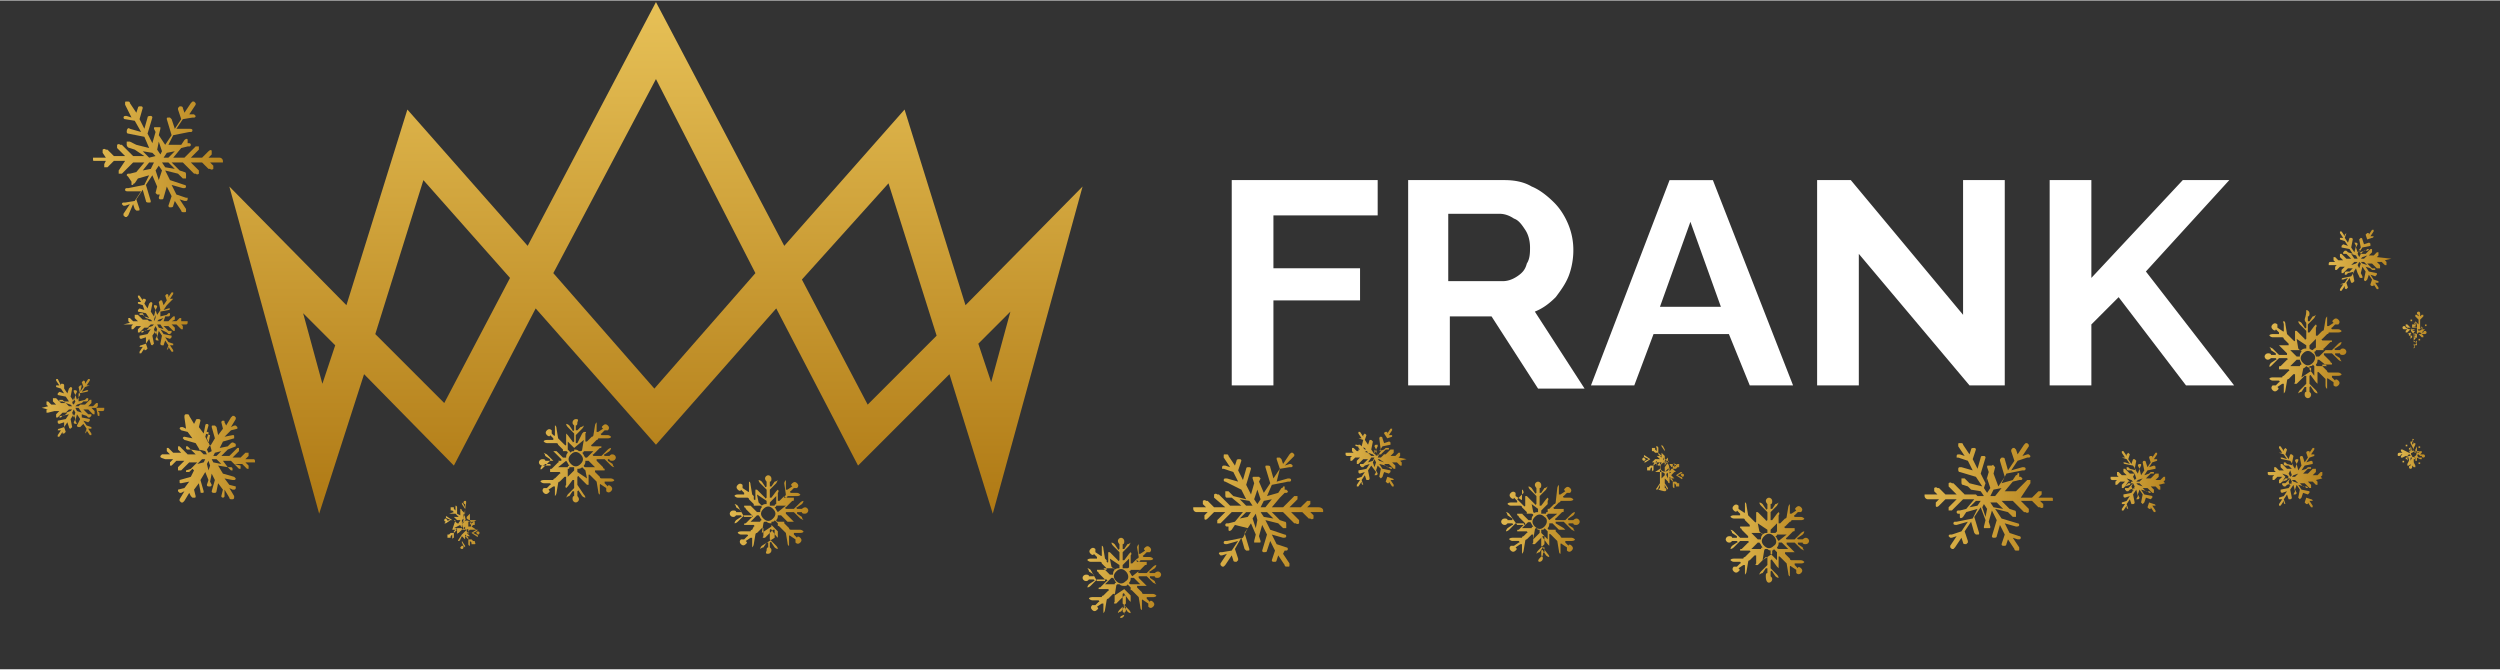 <svg:svg xmlns:svg="http://www.w3.org/2000/svg" fill="none" height="217" viewBox="0 0 157 42" width="810"><svg:rect x="0" y="0" width="157" height="42" fill="#333333" stroke="none"/><desc>schwesterseiten.com - Deutschlands f&#252;hrender Index f&#252;r Casino-Schwesterseite</desc><title>Frank Club Casino auf https://schwesterseiten.com/frankcasino-com/</title><svg:path d="M83.093 32.029v.1h-.805l.201.202v.201s-.1.101-.201 0h-.101l-.403-.402h-.705l.504.503v.202s-.101.1-.202 0h-.1l-.706-.705h-.705l.504.503.302.1c.1 0 .1.102.1.202v.201h-.2l-.303-.301-.806-.202.303.604.906.303c.1 0 .1.1.1.1 0 .101-.1.101-.2.101l-.706-.201.302.604.605.201c.1 0 .1.101.1.101s0 .1-.1.1h-.1l-.102.202.403.605v.1c0 .101 0 .101-.1.101h-.101s-.1 0-.1-.1l-.404-.605-.1.302s0 .1-.101.1h-.101c-.1 0-.1-.1-.1-.1l.2-.604-.301-.604-.202.604c0 .1-.1.1-.201.1s-.101-.1-.101-.1l.302-1.007-.302-.605-.201.705.1.303c0 .1 0 .1-.1.1h-.303v-.1l.101-.403-.302-.705-.403.604.302 1.007c0 .1 0 .1-.1.1h-.101l-.1-.1-.202-.705-.403.705.201.604v.101l-.1.1c-.101 0-.202 0-.202-.1l-.1-.302-.404.604-.1.101h-.101l-.1-.1v-.101l.402-.605-.302.101h-.1l-.101-.1s0-.101.1-.101h.101l.604-.101.403-.604-.705.201c-.1 0-.201 0-.201-.1 0 0 0-.101.1-.101h.101l1.007-.202.302-.604-.805-.202-.202.302c-.1.101-.201.101-.201 0v-.201h-.1c-.102 0-.102-.1-.102-.1s0-.101.101-.101h.1l.404-.101.503-.604h-.705l-.705.705h-.201v-.201l.503-.504h-.705l-.403.402c-.1.101-.2.101-.2 0v-.201l.2-.201h-.704a.217.217 0 0 1-.202-.202v-.1h.806l-.202-.202v-.202s.101-.1.202 0h.1l.403.403h.705l-.705-.604v-.201s.101-.101.202 0h.1l.706.705h.705l-.605-.504h-.302c-.1 0-.1-.1-.1-.201v-.201h.2l.303.301.806.202-.302-.605-1.008-.503c-.1 0-.1-.1-.1-.1s0-.101.1-.101h.101l.705.2-.302-.603-.604-.202h-.101v-.1s0-.101.1-.101h.101l.303.1-.403-.604v-.1c0-.101 0-.101.1-.101h.101s.1 0 .1.1l.404.605.1-.302c0-.101.101-.101.202-.101.1 0 .1.1.1.1l-.2.605.301.604.202-.705s0-.1.1-.1h.101c.101 0 .101.1.101.1l-.302 1.007.302.605.201-.705-.1-.302c0-.101 0-.101.1-.101h.303l.1.1-.1.202.302.705.403-.604-.303-1.008c0-.1 0-.1.101-.1.1 0 .202 0 .202.1l.201.706.403-.605-.201-.604c0-.1 0-.1.1-.1h.1l.102.1.1.302.403-.604.1-.101h.102l.1.1v.101l-.604.605.302-.101h.1l.102.1s0 .101-.101.101h-.1l-.605.101-.201.806.704-.201c.101 0 .202 0 .202.1 0 0 0 .1-.1.1h-.102l-1.007.202-.302.705.705-.201.202-.302s.1 0 .1-.1h.101v.2h.1l.102.101s0 .1-.101.1h-.1l-.303.303-.504.604h.705l.705-.705h.201v.201l-.503.504h.705l.403-.403h.202v.202l-.202.201h.705c.202 0 .302.101.302.202zm-3.928-.202h.302l.403-.503-.503.1-.202.403zm0 .303.202.302.604.1-.403-.402h-.403zm-.403-.806.202.302.201-.302-.201-.605-.202.605zm-.1 1.208.201.605.1-.504-.1-.403-.201.302zm-.806-1.208.403.403h.403l-.202-.303-.604-.1zm0 1.208.504-.1.201-.302h-.302l-.403.402z" fill="url(#a)"/><svg:path d="m88.33 28.806-.402.1.1.101v.202h-.1l-.202-.202h-.302l.202.202v.201h-.101l-.302-.302h-.302l.201.201h.202s.1 0 .1.101h-.1l-.303-.201-.403-.101.202.302.504.1v.101l-.101.101-.302-.1.201.302.302.1s.101 0 .101.101h-.201l.201.302v.101h-.1l-.202-.302v.1h-.1l-.102-.1.101-.302-.201-.303-.101.303-.1.1-.102-.1.101-.504-.201-.201-.1.302.1.201s0 .101-.1.101h-.102l.101-.201-.302-.403-.201.302.1.503s0 .101-.1.101h-.101l-.101-.302-.201.302.1.302s-.1 0-.1-.1v-.101l-.202.302h-.1v-.1l.2-.303h-.2v-.1l.302-.101.201-.303-.302.101s-.1 0-.1-.1v-.101l.503-.1.201-.303-.302.1-.1.101h-.101l-.101-.1v-.101h.201l.302-.302h-.302l-.302.302h-.1v-.201l.2-.202h-.301l-.202.202h-.1v-.202l.1-.1h-.302s-.1 0-.1-.101v-.101h.503l-.1-.1V28.1h.1l.201.201h.303l-.202-.201v-.2h.1l.303.301h.302l-.403.202h-.201s-.1 0-.1-.1V28.2h.1l.1.101.403.1-.201-.301-.504-.101s-.1 0-.1-.1h.1l.303.1.1-.403-.302-.1h.202l-.202-.303v-.1h.1l.202.302v-.101l.101-.1.1.1-.1.302.201.302.101-.302h.1l.102.1-.101.504.201.303.101-.303-.1-.201s0-.1.1-.1h.1v.1l-.1.201.1.403.202-.302-.1-.806s0-.1.1-.1c0 0 .101 0 .101.1l.1.303.202-.303-.201-.302s0-.1.1-.1h.101v.1l.202-.302h.1v.1l-.201.303h.201v.1l-.302.101-.201.303.302-.101s.1 0 .1.1v.101L86.82 28l-.201.302.302-.1.1-.101h.201v.1h-.2l-.303.303h.302l.303-.303h.201v.201l-.201.202h.302l.201-.201h.1v.201l-.1.101.504.1c0-.1 0-.1 0 0zm-1.812-.101h.201l.202-.201h-.303l-.1.201zm0 .1.1.102.303.1-.303-.201h-.1zm-.202-.402.101.201.1-.1-.2-.303v.202zm-.1.604.1.302.101-.302-.1-.201-.101.201zm-.302-.604.2.201h.202l-.1-.1-.302-.101zm0 .604.302-.1.1-.202h-.201l-.201.302z" fill="url(#b)"/><svg:path d="M70.403 38.777c.1 0 .201-.1.201-.202 0-.1 0-.1-.1-.2v-.303s.1-.1.1 0l.201.302s.101.1.202.1c0 0 0-.1-.1-.2l-.404-.404v-.604s.101-.1.101 0l.302.403.1.1v-.704s0-.101.102 0l.302.302.1.1.101.605s0 .201.101.201v-.603s0-.1.1 0l.303.202v.2c.1.102.201.102.302 0 .1-.1.1-.2 0-.301-.1-.101-.201-.101-.201 0l-.202-.202v-.1h.403s.201 0 .201-.101c0 0-.1-.1-.201-.1h-.604s-.101 0-.101-.102l-.302-.302v-.1h.604l-.1-.101-.404-.403v-.1h.504l.403.402.201.1s-.1-.1-.1-.2l-.302-.202v-.1h.302c0 .1.1.1.201.1.1 0 .202-.1.202-.202 0-.1-.101-.2-.202-.2-.1 0-.201.1-.201.1h-.302s-.101-.1 0-.1l.302-.202s.1-.101.1-.202c0 0-.1 0-.201.1l-.403.404h-.504s-.1-.1 0-.1l.403-.404c.101 0 .101 0 .101-.1v-.101h-.604s-.1-.101 0-.101l.1.1s.101 0 .101-.1h.605s.201 0 .201-.1c0 0-.1-.101-.201-.101h-.403s-.101-.101 0-.101l.201-.202h.202c.1-.1.1-.201 0-.302-.101-.1-.202-.1-.303 0-.1.101-.1.101 0 .202l-.302.201h-.1v-.605s-.101.1-.101.201l.1.605s0 .1-.1.1l-.302.303h-.101v-.504s.1-.1 0-.202l-.1.101-.303.403h-.1v-.503l.402-.403.1-.202s-.1.1-.2.1l-.202.303h-.1v-.302c.1 0 .1-.1.1-.202 0-.1-.1-.201-.201-.201s-.202.1-.202.201.1.202.1.202v.302s-.1.1-.1 0L70 34.144s-.101-.1-.202-.1c0 0 0 .1.101.2l.403.403v.504s-.1.1-.1 0l-.404-.403-.1-.1h-.101v.604s0 .1-.1 0v-.101l-.102-.1-.1-.605s0-.201-.101-.201v.604s0 .1-.1 0l-.303-.202v-.201c-.1-.1-.201-.1-.302 0-.1.1-.1.201 0 .302.1.1.201.1.201 0l.202.202v.1h-.403s-.202 0-.202.101c0 0 .101.1.202.1h.604s.101 0 .101.102l.302.302v.1h-.604v.101s.1 0 .1.1l.403.404v.1h-.503l-.403-.705s-.1-.1-.202-.1c0 0 .101.1.101.201l.302.201v.101h-.302c0-.1-.1-.1-.201-.1-.1 0-.202.1-.202.201 0 .1.101.201.202.201.1 0 .1 0 .201-.1h.302s.101.1 0 .1l-.302.202s-.1.1-.1.201c0 0 .1 0 .2-.1l.404-.403h.604s.1.1 0 .1l-.403.403c-.1 0-.1 0-.1.101h.604s.1.1 0 .1l-.302.303s-.101 0-.101.1h-.604s-.202 0-.202.101c0 0 .1.101.202.101h.403s.1.1 0 .1l-.202.202h-.201c-.101.1-.101.202 0 .302.1.101.201.101.302 0 .1-.1.1-.1 0-.201l.302-.202h.1v.605s.101-.1.101-.202l.101-.604s0-.1.1-.1l.303-.303h.1v.504s-.1.1 0 .1h.102l.1-.1.403-.403h.1v.503l-.402.403s-.1.101-.1.202c0 0 .1-.1.2-.1l.202-.303h.1v.302c-.1 0-.1.1-.1.201-.302.101-.302.202-.201.202zm-.504-2.518c.1.1.1.201.201.302 0 0-.1 0-.1.1h-.605l.403-.402h.101zm.806.201c-.202.202-.403.202-.605 0-.201-.201-.201-.403 0-.604.202-.201.403-.201.605 0 .201.201.201.504 0 .604zm-1.41-.805h.604s.1 0 .1.1c-.1.101-.1.202-.1.302h-.201l-.403-.402zm1.007-.202v.202c-.1 0-.202 0-.302.1l-.101-.1-.1-.101-.101-.504.604.403zm.503.202h-.302v-.201l.403-.404v.504c0 .1-.1.1-.1.1zm.303.503c-.101-.1-.101-.201-.202-.302 0 0 .1 0 .1-.1h.605l-.503.402zm.503.504h-.604s-.1 0-.1-.1c.1-.102.1-.202.1-.303h.201l.403.403zm-1.007.302v-.201c.1 0 .201 0 .201-.101l.101.1.1.101v.504l-.402-.403zm-.604.403.1-.604s0-.101.101-.101h.1c.102.1.202.1.303.1v.202l-.604.403z" fill="url(#c)"/><svg:path d="M104.547 30.82c.101 0 .101-.1.101-.1s0-.101-.101-.101v-.202l.101.202.1.1v-.1l-.201-.302v-.303l.201.202s0 .1.101.1v-.402l.201.201v.403s0 .1.101.1v-.3l.101.1v.101h.201v-.201h-.1l-.101-.101h.201-.403l-.201-.202h.403-.101l-.201-.201h.302l.302.201s.101.101.101 0c0 0 0-.1-.101-.1l-.201-.101h.201l.101.1c.1 0 .1-.1.1-.1 0-.1-.1-.1-.1-.1-.101 0-.101 0-.101.1h-.201l.201-.1.101-.102h-.101l-.302.202h-.302l.201-.201h.101-.403l.201-.202h.403-.201l.101-.1h.1v-.202h-.201v.1l-.101.101v-.302s0 .1-.101.1v.402l-.201.202v-.402s0 .1-.101.1l-.201.201v-.302l.201-.302s.101-.1 0-.1c-.1 0-.1 0-.1.1l-.101.202v-.202l.101-.1c0-.101-.101-.101-.101-.101-.101 0-.101.1-.101.1 0 .101 0 .101.101.101v-.806l-.101-.201-.101-.1v.1l.202.302v.302l-.202-.201v.302l-.201-.201V28.1s0-.101-.101-.101 0 .1 0 .1v.202l-.101-.1V28.1h-.201v.201h.101l.1.1h-.201.403l.201.202h-.403.101l.202.202h-.605l-.302-.202s-.101-.1-.101 0c0 0 0 .101.101.101l.202.1h-.202l-.101-.1c-.1 0-.1.1-.1.1 0 .102.1.102.1.102s.101 0 .101-.101h.202l-.202.1-.101.101h.101l.302-.201h.302l-.201.201h.302l-.201.202h-.403.201l-.1.1h-.101v.202h.201v-.1l.101-.102v.303s0-.1.101-.1v-.403l.201-.201v.402-.1l.202-.202v1.309l-.202.303s-.101.1 0 .1c0 0 .101 0 .101-.1l.101-.202v.202l-.101.1c.302.101.403.101.403.101zm-.302-1.41c0 .1.1.1.1.201h-.403l.303-.2c-.101 0-.101 0 0 0zm.503.1c-.1.101-.302.101-.403 0-.1-.1-.1-.301 0-.402.101-.1.303-.1.403 0 .101.1.101.302 0 .403zm-.906-.503h.503c0 .1-.1.1-.1.202h-.101l-.302-.202zm.705-.1v.1c-.101 0-.101 0-.101.1v-.402l.101.202zm.201.1h-.201v-.1l.201-.202v.302c.101 0 .101 0 0 0zm.202.302c0-.1-.101-.1-.101-.201h.504l-.403.201zm.302.302h-.403c0-.1.101-.1.101-.2h.1l.202.2zm-.604.202c0-.1 0-.1 0 0v-.1s.1 0 .1-.102v.403l-.1-.201zm-.303.201v-.402s.101 0 .202.1v.101l-.202.201z" fill="url(#d)"/><svg:path d="M48.244 34.748c.101 0 .202-.1.202-.201 0-.1 0-.1-.1-.202v-.302s.1-.1.1 0l.201.302s.101.101.202.101c0 0 0-.1-.101-.201l-.403-.403v-.605s.1-.1.1 0l.303.403.1.101v-.705s0-.1.101 0l.303.302.1.1.101.605s0 .202.1.202v-.605s0-.1.102 0l.302.202v.201c.1.1.201.1.302 0 .1-.1.1-.201 0-.302-.1-.1-.202-.1-.202 0l-.201-.201v-.101h.403s.201 0 .201-.1c0 0-.1-.102-.201-.102h-.605s-.1 0-.1-.1l-.302-.302v-.101h.603l-.1-.1-.403-.404v-.1h.503l.404.402.201.101s-.1-.1-.1-.201l-.303-.202v-.1h.302c0 .1.101.1.202.1.1 0 .201-.1.201-.201 0-.1-.1-.202-.201-.202-.1 0-.202.101-.202.101h-.302s-.1-.1 0-.1l.302-.202s.101-.1.101-.202c0 0-.1 0-.201.101l-.403.403h-.504s-.1-.1 0-.1l.403-.404c.1 0 .1 0 .1-.1v-.1h-.603s-.101-.102 0-.102l.1.101s.101 0 .101-.1h.604s.202 0 .202-.101c0 0-.1-.101-.202-.101h-.403s-.1-.1 0-.1l.202-.202h.201c.101-.101.101-.202 0-.302-.1-.101-.201-.101-.302 0-.1.1-.1.1 0 .201l-.302.201h-.1v-.603s-.101.1-.101.202l.1.705s0 .1-.1.1l-.303.302h-.1v-.503s.1-.1 0-.201l-.101.1-.302.403h-.1v-.503l.402-.403.1-.202s-.1.1-.2.1l-.202.303h-.1v-.302c.1 0 .1-.1.1-.202 0-.1-.1-.201-.202-.201-.1 0-.201.1-.201.201s.1.202.1.202v.302s-.1.1-.1 0l-.201-.302s-.101-.1-.202-.1c0 0 0 .1.1.2l.404.404v.503s-.101.1-.101 0l-.403-.403-.1-.1h-.101v.604s0 .1-.101 0v-.202l-.1-.1-.102-.605s0-.201-.1-.201v.603s0 .1-.1 0l-.303-.201v-.202c-.1-.1-.202-.1-.302 0-.101.101-.101.202 0 .302.1.101.201.101.201 0l.202.202v.1h-.403s-.202 0-.202.101c0 0 .101.101.202.101h.604s.1 0 .1.1l.303.303v.1h-.604v.101s.1 0 .1.101l.403.403v.1h-.503l-.403-.704s-.101-.101-.202-.101c0 0 .101.1.101.201l.302.202v.1h-.302c0-.1-.1-.1-.201-.1s-.202.1-.202.201.1.202.202.202c.1 0 .1 0 .201-.101h.302s.1.1 0 .1l-.302.202s-.1.1-.1.202c0 0 .1 0 .2-.101l.404-.403h.503s.1.1 0 .1l-.403.404c-.1 0-.1 0-.1.1h.604s.1.101 0 .101l-.1.201s-.102 0-.102.101h-.604s-.201 0-.201.1c0 0 .1.102.201.102h.403s.1.1 0 .1l-.201.202h-.202c-.1.1-.1.201 0 .302.1.1.202.1.302 0 .101-.1.101-.1 0-.201l.302-.202h.101v.604s.1-.1.1-.201l.102-.604s0-.101.1-.101l.303-.302h.1v.503s-.1.101 0 .101h.101l.1-.1.404-.404h.1v.504l-.805.504s-.101.1-.101.201c0 0 .1-.1.201-.1l.202-.303h.1v.302c-.1 0-.1.101-.1.202-.101.201 0 .201.1.201zm-.604-2.417c.1.1.1.201.202.302 0 0-.101 0-.101.1h-.605l.403-.402h.101zm.907.201c-.202.202-.403.202-.605 0-.201-.201-.201-.402 0-.604.202-.201.403-.201.605 0 .201.201.201.403 0 .604zm-1.41-.805h.604s.1 0 .1.1c-.1.101-.1.202-.1.302h-.202l-.403-.402zm1.007-.303v.201c-.101 0-.202 0-.302.102l-.101-.101-.1-.1-.102-.504.605.402zm.503.303h-.302v-.201l.403-.404v.504s-.1 0-.1.1zm.202.402c-.101-.1-.101-.2-.202-.302 0 0 .101 0 .101-.1h.604l-.503.402c.1 0 .1 0 0 0zm.604.605h-.604s-.101 0-.101-.1c.1-.102.1-.202.1-.303h.202l.403.403zm-1.007.201v-.201c.1 0 .201 0 .201-.1l.101.1.1.1v.504l-.402-.403zm-.604.504.1-.604s0-.101.101-.101h.1c.101.1.202.1.303.1v.202l-.604.403z" fill="url(#e)"/><svg:path d="M128.921 31.324v.1h-.806l.202.202v.201s-.101.101-.202 0h-.101l-.403-.403h-.705l.504.504v.202s-.101.1-.201 0h-.101l-.705-.706h-.705l.503.504.303.1c.1 0 .1.102.1.202v.201h-.201l-.302-.301-.806-.202.403.604 1.007.303c.101 0 .101.1.101.1 0 .101-.101.101-.202.101l-.705-.201.302.604.605.201c.1 0 .1.101.1.101s0 .1-.1.1h-.101l-.302-.1.403.604v.101c0 .1 0 .1-.101.1h-.101s-.1 0-.1-.1l-.403-.604-.101.302s0 .1-.101.1h-.1c-.101 0-.101-.1-.101-.1l.201-.604-.302-.605-.201.705c0 .101-.101.101-.202.101-.1 0-.101-.1-.101-.1l.303-1.008-.303-.604-.201.705.101.302c0 .1 0 .1-.101.1h-.302v-.1l.101-.403-.303-.806-.402.605.302 1.007c0 .1 0 .1-.101.1h-.101l-.1-.1-.202-.705-.403.604.202.605v.1l-.101.1c-.101 0-.201 0-.201-.1l-.101-.302-.403.604-.101.101h-.1l-.101-.1v-.101l.403-.605-.302.101h-.101l-.101-.1s0-.101.101-.101h.101l.604-.202.403-.604-.705.201c-.101 0-.202 0-.202-.1 0 0 0-.101.101-.101h.101l1.007-.202.302-.604-.705.201-.201.303c-.101.1-.202.1-.202 0v-.201h-.101c-.1 0-.1-.102-.1-.102s0-.1.1-.1h.101l.403-.1.504-.605h-.705l-.705.705h-.202v-.202l.504-.503h-.705l-.403.403c-.101.1-.202.1-.202 0v-.201l.202-.202h-.705a.217.217 0 0 1-.202-.202v-.1h.806l-.201-.202v-.201s.1-.101.201 0h.101l.403.403h.705l-.504-.504v-.201s.101-.101.202 0h.1l.705.705h.705l-.503-.504-.302-.1c-.101 0-.101-.101-.101-.202v-.202h.201l.302.303.806.201-.403-.604-1.007-.303c-.101 0-.101-.1-.101-.2 0 0 0-.102.101-.102h.101l.705.202-.302-.604-.605-.202h-.1v-.1s0-.101.1-.101h.101l.302.1-.403-.604v-.1c0-.101 0-.101.101-.101h.101s.101 0 .101.1l.402.605.101-.303c0-.1.101-.1.202-.1.1 0 .1.1.1.1l-.201.605.302.604.201-.705s0-.1.101-.1h.101c.101 0 .101.1.101.1l-.303 1.007.303.605.201-.706-.101-.302c0-.1 0-.1.101-.1h.201s.101-.101.101 0l.101.1-.101.403.302.806.403-.604-.302-1.008c0-.1 0-.1.101-.2.101 0 .201 0 .201.1l.202.705.403-.604-.202-.605c0-.1 0-.1.101-.201h.101l.1.1.101.303.403-.605.101-.1h.1l.101.1V28l-.403.604.302-.1h.101l.101.1s0 .101-.101.101h-.101l-.604.202-.403.604.705-.202c.101 0 .202 0 .202.101 0 0 0 .1-.101.1h-.101l-1.007.202-.302.605.705-.202.201-.302s.101 0 .101-.1c0-.102.101 0 .101 0v.2h.1l.101.101s0 .101-.101.101h-.1l-.403.1-.504.605h.705l.705-.705h.202v.202l-.605.906h.705l.403-.403h.202v.202l-.202.201h.705c.202 0 .202 0 .202.1zm-3.928-.202h.302l.403-.503-.504.1-.201.403zm0 .403.201.302.605.101-.403-.403h-.403zm-.403-.906.201.302.202-.302-.202-.605-.201.605zm-.101 1.208.202.605.1-.504-.201-.302-.101.201zm-.705-1.108.403.403h.403l-.202-.302-.604-.1zm-.101 1.108.504-.1.201-.303h-.302l-.403.403z" fill="url(#f)"/><svg:path d="m135.971 30.317-.403.1.101.101v.201h-.101l-.201-.201h-.302l.201.201v.201h-.1l-.303-.301h-.302l.202.201h.201s.101 0 .101.1h-.101l-.101-.1-.402-.1.201.302.504.1v.101l-.101.1-.302-.1.201.302.302.1s.101 0 .101.102h-.201l.201.302v.1h-.101l-.201-.302v.101h-.101l-.101-.1.101-.303-.201-.302-.101.302-.101.1-.1-.1.1-.503-.201-.303-.101.302.101.202s0 .1-.101.1h-.101l.101-.2-.101-.404-.201.302.101.504s0 .1-.101.1h-.101l-.1-.301-.202.302.101.302s-.101 0-.101-.1v-.101l-.201.302h-.101v-.101l.201-.302h-.201v-.1l.302-.102.202-.302-.303.101s-.1 0-.1-.1v-.102l.503-.1.202-.302-.302.1-.101.101h-.101l-.101-.1v-.101h.202l.302-.302h-.302l-.302.302h-.101v-.201l.201-.202h-.302l-.201.201h-.101v-.201l.101-.1h-.302s-.101 0-.101-.102v-.1h.503l-.1-.101v-.202h.1l.202.202h.302l-.201-.201v-.202h.1l.303.302h.302l-.202-.201h-.201s-.101 0-.101-.101v-.1h.101l.101.1.402.1-.201-.301-.504-.101s-.1 0-.1-.1h.1l.303.1-.202-.302-.302-.101h.201l-.201-.302v-.1h.101l.201.301v-.1l.101-.101.101.1-.101.303.201.302.101-.302h.101l.1.1-.1.504.201.302.101-.302-.101-.201s0-.101.101-.101h.101v.1l-.101.202.101.403.201-.302-.101-.504s0-.1.101-.1c0 0 .101 0 .101.1l.1.302.202-.302-.101-.302s0-.1.101-.1h.101v.1l.201-.302h.101v.1l-.202.303h.202v.1l-.302.101-.202.302.302-.1s.101 0 .101.1v.101l-.504.1-.201.303.302-.1.101-.102h.201v.101h-.201l-.302.302h.302l.302-.302h.201v.202l-.201.201h.302l.202-.201h.1v.201l-.1.1.1.102c0-.101 0-.101 0 0zm-1.813-.101h.202l.201-.202-.302.101-.101.1zm0 .1.101.101.302.101-.201-.201h-.202zm-.201-.402.101.201.1-.1-.1-.303-.101.202zm-.101.604.101.302.101-.302-.101-.201-.101.201zm-.302-.504.202.202h.201l-.101-.1-.302-.102zm-.101.504.303-.1.1-.202h-.201l-.202.302z" fill="url(#g)"/><svg:path d="M111.093 36.561c.101 0 .202-.1.202-.201s0-.101-.101-.202v-.302s.101-.1.101 0l.201.302s.101.101.202.101c0 0 0-.1-.101-.201l-.403-.403v-.504s.101-.1.101 0l.302.403.101.1v-.704s0-.101.1 0l.303.302.1.1.101.605s0 .201.101.201v-.604s0-.1.101 0l.302.201v.202c.1.1.201.1.302 0 .101-.1.101-.202 0-.302-.101-.101-.202-.101-.202 0l-.201-.202v-.1h.403s.201 0 .201-.101c0 0-.1-.1-.201-.1h-.604s-.101 0-.101-.102l-.302-.302v-.1h.604l-.101-.101-.403-.403v-.1h.504l.403.402.201.1s-.1-.1-.1-.2l-.303-.202v-.1h.303c0 .1.1.1.201.1s.201-.1.201-.202c0-.1-.1-.201-.201-.201s-.201.1-.201.1h-.303s-.1-.1 0-.1l.303-.201s.1-.101.1-.202c0 0-.1 0-.201.1l-.403.404h-.504s-.1-.101 0-.101l.403-.403c.101 0 .101 0 .101-.1v-.101h-.604s-.101-.101 0-.101l.302-.302s.101 0 .101-.1h.604s.201 0 .201-.102c0 0-.1-.1-.201-.1h-.403s-.101-.101 0-.101l.201-.202h.202c.101-.1.101-.2 0-.302-.101-.1-.202-.1-.302 0-.101.101-.101.101 0 .202l-.302.201h-.101v-.604s-.101.1-.101.201l-.101.605s0 .1-.1.1l-.303.303h-.1v-.504s.1-.1 0-.202l-.101.101-.302.403h-.101v-.503l.403-.403.101-.202s-.101.1-.202.1l-.201.303h-.101v-.302c.101 0 .101-.1.101-.202 0-.1-.101-.201-.202-.201-.1 0-.201.1-.201.201s.101.202.101.202v.302s-.101.1-.101 0l-.201-.302s-.101-.1-.202-.1c0 0 0 .1.101.2l.403.404v.503s-.101.1-.101 0l-.403-.403-.101-.1h-.1v.604s0 .1-.101 0l-.302-.302-.101-.101-.101-.604s0-.202-.1-.202v.605s0 .101-.101 0l-.302-.2v-.202c-.101-.101-.202-.101-.302 0-.101.1-.101.201 0 .302.1.1.201.1.201 0l.201.201v.1h-.402s-.202 0-.202.102c0 0 .101.1.202.1h.604s.101 0 .101.101l.302.302v.101h-.605v.1s.101 0 .101.101l.403.403v.101h-.504l-.402-.403s-.101-.1-.202-.1c0 0 .101.1.101.2l.302.202v.101h-.302c0-.1-.101-.1-.202-.1-.1 0-.201.1-.201.2 0 .101.101.202.201.202.101 0 .101 0 .202-.1h.302s.101.1 0 .1l-.302.202s-.101.1-.101.201c0 0 .101 0 .202-.1l.402-.404h.504s.101.101 0 .101l-.403.403c-.101 0-.101 0-.101.1h.605s.101.102 0 .102l-.302.302s-.101 0-.101.1h-.604s-.202 0-.202.101c0 0 .101.1.202.1h.402s.101.102 0 .102l-.201.201h-.201c-.101.1-.101.201 0 .302.1.1.201.1.302 0 .101-.1.101-.1 0-.201l.302-.202h.101v.605s.1-.101.1-.202l.101-.604s0-.1.101-.1l.302-.303h.101v.504s-.101.1 0 .1h.1l.101-.1.403-.403h.101v.503l-.403.403s-.101.1-.101.202c0 0 .101-.101.202-.101l.201-.302h.101v.302c-.101 0-.101.1-.101.201 0 .302.101.403.201.403zm-.604-2.518c.101.1.101.202.202.302 0 0-.101 0-.101.101h-.604l.402-.403h.101zm.907.202c-.202.201-.403.201-.605 0-.201-.202-.201-.403 0-.605.202-.201.403-.201.605 0 .201.202.201.504 0 .605zm-1.41-.806h.604s.101 0 .101.1c-.101.101-.101.202-.101.303h-.202l-.402-.403zm1.007-.202v.201c-.101 0-.202 0-.302.102l-.101-.101-.101-.1-.101-.505.605.403zm.503.202h-.302v-.202l.403-.403v.504l-.101.1zm.202.503c-.101-.1-.101-.201-.202-.302 0 0 .101 0 .101-.1h.604l-.503.402c.1 0 .1 0 0 0zm.604.504h-.604s-.101 0-.101-.1c.101-.101.101-.202.101-.303h.201l.403.403zm-1.108.302v-.201c.101 0 .202 0 .202-.101l.1.1.101.102v.503l-.403-.403zm-.503.403.1-.604s0-.101.101-.101h.101c.1.1.201.1.302.1v.202l-.604.403z" fill="url(#h)"/><svg:path d="M96.69 35.252c.101 0 .202-.1.202-.202 0-.1 0-.1-.1-.201v-.302s.1-.101.1 0l.202.302s.1.1.201.1c0 0 0-.1-.1-.2l-.404-.504v-.504s.101-.1.101 0l.302.403.101.1v-.704s0-.101.1 0l.303.302.1.1.101.605s0 .201.101.201v-.604s0-.1.1 0l.303.201v.202c.1.1.201.1.302 0 .1-.101.1-.202 0-.302-.1-.101-.201-.101-.201 0l-.202-.202v-.1h.403s.201 0 .201-.101c0 0-.1-.101-.2-.101H98.1s-.1 0-.1-.1l-.303-.303v-.1h.604l-.1-.101-.504-.303v-.1h.503l.504.503.201.101s-.1-.1-.1-.201l-.302-.202v-.1h.302c0 .1.1.1.201.1s.202-.1.202-.201c0-.1-.101-.202-.202-.202-.1 0-.201.101-.201.101h-.302s-.101-.1 0-.1l.302-.202s.1-.1.1-.202c0 0-.1 0-.2.101l-.404.403h-.604s-.1-.1 0-.1l.403-.404c.1 0 .1 0 .1-.1v-.1h-.604s-.1-.102 0-.102l.302-.302s.101 0 .101-.1h.604s.202 0 .202-.101c0 0-.1-.101-.202-.101H98.2s-.1-.1 0-.1l.202-.202h.201c.101-.1.101-.202 0-.302-.1-.101-.201-.101-.302 0-.1.1-.1.1 0 .201l-.302.202h-.1v-.605s-.101.101-.101.202l-.101.906s0 .1-.1.1l-.303.303h-.1v-.504s.1-.1 0-.201l-.101.1-.303.404h-.1v-.604l.403-.404.1-.201s-.1.1-.201.1l-.202.303h-.1v-.302c.1 0 .1-.101.1-.202 0-.1-.1-.201-.201-.201-.1 0-.202.1-.202.201s.101.202.101.202v.302s-.1.1-.1 0l-.202-.302s-.1-.101-.201-.101c0 0 0 .1.1.201l.403.403v.504s-.1.1-.1 0l-.403-.403-.101-.1h-.1v.604s0 .1-.102 0l-.302-.303-.1-.1.402-.403s0-.202-.1-.202v.605s0 .1-.1 0l-.303-.202v-.201c-.1-.1-.202-.1-.302 0-.101.1-.101.201 0 .302.1.1.201.1.201 0l.202.201v.101h-.403s-.202 0-.202.1c0 0 .101.102.202.102h.604s.1 0 .1.1l.303.302v.101h-.604v.1s.1 0 .1.102l.403.402v.101h-.503l-.504-.705s-.1-.1-.201-.1c0 0 .1.1.1.2l.302.202v.101h-.302c0-.1-.1-.1-.201-.1-.1 0-.202.1-.202.2 0 .102.101.202.202.202.1 0 .1 0 .201-.1h.302s.101.1 0 .1l-.302.202s-.1.1-.1.201c0 0 .1 0 .201-.1l.403-.404h.503s.101.101 0 .101l-.302.302c-.1 0-.1 0-.1.101h.604s.1.1 0 .1l-.202.202s-.1 0-.1.101h-.605s-.201 0-.201.1c0 0 .1.101.201.101h.403s.101.101 0 .101l-.302.202h-.201c-.101.1-.101.201 0 .302.1.1.201.1.302 0 .1-.101.1-.101 0-.202l.302-.201h.1v.604s.102-.1.102-.201l.1-.605s0-.1.1-.1l.303-.302h.1v.503s-.1.1 0 .1h.101l.101-.1.403-.403h.1v.503l-.402.404s-.1.1-.1.201c0 0 .1-.1.2-.1l.202-.303h.1v.303c-.1 0-.1.1-.1.2-.403.303-.302.404-.201.404zm-.604-2.518c.101.1.101.201.202.302 0 0-.1 0-.1.1h-.605l.403-.402c0 .1.1 0 .1 0zm.907.302c-.202.201-.403.201-.605 0-.2-.202-.2-.403 0-.604.202-.202.403-.202.605 0 .201.1.201.402 0 .604zm-1.41-.806h.604s.1 0 .1.1c-.1.102-.1.202-.1.303h-.201l-.403-.403zm1.007-.302v.202c-.1 0-.202 0-.302.1h.1l-.1-.1-.1-.504.402.302zm.504.302h-.303v-.201l.403-.403v.503c-.1 0-.1 0-.1.101zm.201.403c-.1-.1-.1-.201-.201-.302 0 0 .1 0 .1-.1h.605l-.504.402c.1 0 .1 0 0 0zm.604.604h-.604s-.1 0-.1-.1c.1-.101.1-.202.1-.303h.202l.402.403zm-1.108.202v-.202c.101 0 .202 0 .202-.1l.1.1.101.101v.504l-.403-.403zm-.503.403.1-.605s0-.1.101-.1h.101c-.1.1 0 .1.1.1v.201l-.402.404z" fill="url(#i)"/><svg:path d="M5.842 9.971v-.1h.806l-.202-.303v-.201s.1-.1.202 0h.1l.403.403h.705l-.503-.504v-.201s.1-.101.201 0h.1l.706.705h.705l-.604-.403-.303-.1c-.1 0-.201-.102-.201-.202v-.201h.201l.403.2.806.202-.302-.705-1.007-.201c-.101 0-.101-.101-.101-.101 0-.201.1-.302.201-.201l.705.201-.402-.705-.605-.1c-.1 0-.1-.101-.1-.101s0-.101.1-.101h.1l.303.1-.403-.805v-.1c0-.102 0-.102.1-.102h.102s.1 0 .1.101l.403.604.1-.302s0-.1.102-.1h.1c.101 0 .101.1.101.1l-.201.705.302.605.201-.705c0-.101.101-.101.202-.101.1 0 .1.1.1.1L9.266 8.36l.302.604.202-.705-.1-.201c0-.101 0-.101.1-.101h.302v.1l-.1.403.402.605.403-.605-.302-1.007c0-.1 0-.1.1-.1h.101l.101.1.202.605.402-.605-.201-.604v-.1l.1-.102c.101 0 .202 0 .202.101l.1.302.404-.604.1-.1h.101l.1.1v.1l-.402.605h.302l.1.1s0 .102-.1.102h-.1l-.605.1-.403.605h.806c.1 0 .201 0 .201.1 0 0 0 .101-.1.101h-.101l-1.007.201-.302.605h.805l.202-.302c.1-.101.201-.101.201 0v.201h.101c.1 0 .1.1.1.1s0 .101-.1.101h-.1l-.404.101-.503.605h.705l.705-.706h.201v.201l-.503.505h.705l.403-.403c.1-.101.201-.101.201 0v.201l-.201.202h.705c.1 0 .201.1.201.201v.1h-.806l.202.202v.202s-.101.1-.202 0h-.1l-.403-.403h-.705l.503.503v.201s-.1.101-.201 0h-.1l-.706-.704h-.705l.504.503.302.101c.1 0 .1.1.1.201v.201h-.2l-.303-.301-.806-.202.302.605.907.302c.1 0 .1.1.1.1s0 .101-.1.101h-.1l-.706-.201.302.604.604.202h.101v.1s0 .1-.1.1h-.101l-.302-.1.402.604v.101c0 .101 0 .101-.1.101h-.1s-.102 0-.102-.1l-.402-.605-.101.302c0 .1-.101.1-.202.1-.1 0-.1-.1-.1-.1l.201-.604-.302-.604-.201.705s0 .1-.101.1h-.101c-.1 0-.1-.1-.1-.1l.302-1.008.1-.302-.201.705.1.302c0 .101 0 .101-.1.101H9.87l-.101-.1.1-.403-.302-.706-.402.605.302 1.007c0 .1 0 .1-.101.1-.1 0-.201 0-.201-.1l-.202-.705-.403.604.202.604c0 .101 0 .101-.101.101h-.1l-.101-.1-.101-.303-.302.705-.101.101h-.1l-.102-.1v-.101l.403-.605-.302.101h-.1l-.101-.1s0-.101.1-.101h.101l.604-.101.403-.604h-.805c-.101 0-.202 0-.202-.101 0 0 0-.1.1-.1h.102l1.007-.202.302-.605-.705.202-.202.302s-.1 0-.1.1h-.1v-.2l-.202-.303-.101-.1s0-.101.1-.101h.101l.403-.101.504-.604H8.36l-.705.705h-.201v-.201l.402-.605h-.705l-.403.403h-.201v-.202l.1-.201h-.704c-.101 0-.101 0-.101-.1zm3.827.202h-.302l-.403.503.504-.1.201-.403zm.1-.403-.2-.202-.605-.1.403.403.403-.101zm.404.906-.202-.302-.201.302.201.605.202-.605zm0-1.208-.202-.605-.1.504.201.302.1-.201zm.806 1.108-.403-.403h-.403l.201.302.604.1zm0-1.108-.504.1-.201.303h.302l.402-.403z" fill="url(#j)"/><svg:path d="m10.072 28.604.1-.1h.504l-.201-.202v-.201h.1l.303.302h.503l-.201-.202V28h.1l.504.504h.504l-.303-.303h-.201c-.1 0-.1-.1-.1-.1V28h.1l.201.201.605.101-.302-.503-.705-.202-.101-.1c0-.101.1-.101.1-.101l.504.1-.302-.402-.403-.101-.1-.1s0-.102.1-.102h.1l.202.101-.1-.705v-.1s0-.101.1-.101h.101s.1 0 .1.1l.303.504.1-.201s0-.101.101-.101h.101s.1 0 .1.1l-.1.403.302.403.1-.503c0-.101.102-.101.102-.101s.1 0 .1.1l-.201.706.201.402.101-.503-.302-.1s0-.102.1-.102h.101v.101l-.1.302.201.504.302-.504-.201-.705c0-.1 0-.1.1-.1h.101l.101.1.1.504.303-.403-.1-.403s0-.1.1-.1.1 0 .1.1l.101.202.302-.504.101-.1h.1l.102.1v.1l-.303.504.202-.1h.1l.101.1v.101l-.403.1-.402.404.503-.101c.1 0 .1 0 .1.1v.101l-.704.202-.202.403.504-.101.201-.201s.101-.101.202 0c0 0 .1 0 .1.1V28l-.503.201-.403.403h.504l.503-.503h.101v.201l-.403.403h.504l.302-.302h.201v.201l-.201.202h.504c.1 0 .1.1.1.1v.101h-.604l.201.202v.201h-.1l-.302-.302h-.504l.403.1v.202h-.101l-.504-.503H14l.302.402h.201c.101 0 .101.101.101.101v.1h-.1l-.202-.2-.604-.101.302.503.705.202.1.1s0 .101-.1.101h-.1l-.504-.1.302.402.403.101v.1s0 .101-.101.101h-.1l-.202-.1.302.503v.101s0 .1-.1.1h-.102s-.1 0-.1-.1l-.302-.504v.403c0 .101-.101.101-.101.101s-.1 0-.1-.1l.1-.404-.302-.402-.101.503s0 .1-.1.1h-.101s-.101 0-.101-.1l.201-.705-.201-.403-.1.504.1.201s0 .101-.1.101h-.102s-.1 0-.1-.1l.1-.303-.201-.503-.302.503.201.705c0 .1 0 .1-.1.1-.101 0-.101 0-.101-.1l-.101-.503-.302.402.1.403c0 .101 0 .101-.1.101h-.1l-.102-.1-.1-.202-.302.503-.101.101h-.1l-.102-.1v-.101l.303-.504-.202.1h-.1l-.101-.1v-.1l.403-.101.302-.403-.504.1c-.1 0-.1 0-.1-.1v-.1l.704-.202.202-.403-.1-.1-.202.2h-.201v-.1l.301-.1.403-.404h-.503l-.504.504h-.201v-.202l.403-.402h-.504l-.302.302h-.1v-.201l.2-.202h-.503c-.302-.101-.302-.101-.302-.202zm2.82.202h-.201l-.303.302.403-.1.1-.202zm.1-.302-.1-.202-.403-.1.302.302h.202zm.202.705-.1-.302-.101.2.1.404.101-.302zm.1-.907-.1-.403-.201.302.1.202.202-.1zm.605.806-.302-.302h-.302l.1.201.504.1zm0-.806-.403.1-.1.202h.201l.302-.302z" fill="url(#k)"/><svg:path d="M7.755 20.345c0-.1 0-.1 0 0l.403-.1-.1-.101v-.202h.1l.202.202h.302l-.202-.202v-.201h.201l.303.302h.302l-.302-.302h-.201v-.1h.201l.1.2.303.101-.202-.302-.503-.1v-.101l.1-.1.303.1-.101-.302-.302-.101v-.1h.201l-.201-.303v-.1h.1l.202.301v-.1h.1s.101 0 .101.1l-.1.202.201.302.1-.302.102-.1s.1 0 .1.1l-.1.504.201.302.1-.403-.1-.202v-.1h.1s.101 0 .101.1l-.1.202.1.302.202-.302-.1-.504.1-.1h.1l.101.302.202-.303-.1-.302.1-.1s.1 0 .1.1v.101l.202-.302h.1v.1l-.2.303h.2l-.402.403-.202.302.303-.1h.1s0 .1-.1.1l-.504.1v.303l.403-.101.1-.1h.101v.1s0 .1-.1.1h-.202l-.1.303h.302l.302-.302h.1v.201l-.201.1h.302l.202-.2h.1v.2h-.1.503v.102s0 .1-.1.1h-.303l.101.101v.202h-.1l-.303-.303h-.302l.201.202v.201h-.1l-.303-.302h-.302l.303.302h.201v.1l-.1.102h-.101l-.101-.101-.403-.201.201.302.504.1v.101l-.1.1-.303-.1.201.302.303.101v.1h-.201l.2.303v.1h-.1l-.201-.302v.101l-.101.1.1-.301-.2-.303-.102.303h-.1s-.101 0-.101-.101l.1-.504-.2-.302-.102.403.101.201h-.1s-.101 0-.101-.1l.1-.202-.1-.302-.202.302.101.504-.1.1s-.101 0-.101-.1l-.101-.302-.202.302.101.302-.1.1h-.101v-.1l-.202.302h-.1v-.1l.201-.303h-.201s0-.1.1-.1l.302-.101v-.403l-.302.1s-.1 0-.1-.1v-.1l.503-.101.202-.302-.403.1-.101.1h-.1s0-.1.1-.1h.201l.202-.201h-.302l-.302.302h-.101v-.201l.201-.202h-.302l-.201.201h-.101v-.201l.1-.1h-.604zm1.713-.302-.303-.1.202.2h.201l-.1-.1zm0 .302-.202.202.302-.101.101-.1h-.201zm.302-.604-.101.302v.1l.1-.2v-.202zm0 .705-.101.201.1.303.101-.302-.1-.202zm.201-.403-.1.1h.2l.202-.2-.302.1zm.1.302h-.2l.1.202.302.1-.201-.302z" fill="url(#l)"/><svg:path d="m2.619 25.583.403-.101-.101-.1v-.202h.1l.202.201h.302l-.201-.201v-.202h.201l.302.303h.302l-.201-.101h-.201v-.1h.201l.1.1h.303l-.202-.302-.503-.101v-.1l.1-.101.303.1-.202-.302-.302-.1v-.101h.202l-.202-.302v-.101h.1l.202.403v-.101h.101s.1 0 .1.1v.202l.202.302.1-.302.102-.1s.1 0 .1.1l-.1.504.201.302.1-.403-.1-.201v-.101h.1s.101 0 .101.1l-.1.202.1.302.202-.302-.1-.504.1-.1h.1l-.1.403.201-.303-.1-.302.1-.1s.101 0 .101.1v.1l.202-.301h.1v.1l-.201.303h.201l-.302.1-.201.303.302-.101h.1s0 .1-.1.1l-.504.101v.504l.403-.1.1-.102h.102v.101s0 .1-.101.1h-.202l-.201.202h.302l.302-.302h.101v.202l-.201.201h.302l.201-.201h.1v.201l-.1.1h.503v.101s0 .101-.1.101h-.302l.1.1v.202h-.1l-.1-.503H5.74l.201.201v.202h-.1l-.302-.303h-.303l.303.303h.2v.1l-.1.101h-.1l-.101-.1-.302-.101v.201l.503.1v.102l-.1.1-.303-.1.202.302.302.1v.101h-.2l.2.302v.101h-.1l-.201-.302v.1l-.1.101.1-.302-.202-.302-.201.201h-.1s-.102 0-.102-.1l.202-.403-.202-.302-.1.402.1.202h-.1s-.101 0-.101-.1l.1-.202-.1-.302-.201.302.1.503-.1.101s-.101 0-.101-.1l-.1-.303-.202.302.1.302-.1.101h-.101v-.1l-.201.302h-.101v-.101l.201-.302h-.201s0-.1.1-.1l.303-.102v-.302l-.302.1s-.101 0-.101-.1v-.1l.503-.101.202-.302-.403.1-.1.101h-.101s0-.1.1-.1h.202l.201-.202h-.302l-.302.302h-.1v-.201l.2-.202h-.302l-.402.1H2.92v-.2h.1l-.402-.101c0 .1 0 .1 0 0zm1.813-.202-.303-.1.202.201h.201l-.1-.1zm-.101.302-.202.202.303-.1.1-.102h-.201zm.302-.705-.1.303.1.1.1-.201-.1-.202zm0 .705-.1.202.1.302.1-.302-.1-.202zm.201-.302-.1.101h.201l.202-.201-.303.1zm.101.202h-.201l.1.201.303.1-.202-.301z" fill="url(#m)"/><svg:path d="M150.173 16.216c0 .1 0 .1 0 0l-.403.1.101.101v.202h-.101l-.202-.202h-.302l.202.202v.201h-.202l-.302-.302h-.302l.302.302h.202v.1h-.202l-.101-.1-.302-.1.202.302.503.1v.101l-.1.1-.303-.1.202.302.302.1v.102h-.201l.201.302v.1h-.101l-.201-.302v.101h-.101s-.101 0-.101-.1l.101-.303-.201-.302-.101.302-.101.1s-.101 0-.101-.1l.101-.503-.201-.303-.101.403.101.202v.1h-.101s-.101 0-.101-.1l-.1-.202-.101-.302-.202.302.101.504-.101.1h-.1l-.101-.302-.201.303.1.302-.1.1s-.101 0-.101-.1v-.101l-.202.302h-.1v-.1l.201-.303h-.201l.302-.1.201-.303-.302.101h-.101s0-.1.101-.1l.504-.101.201-.303-.403.101-.1.101h-.101v-.1s0-.102.101-.102h.201l.201-.2h-.302l-.302.301h-.101v-.201l.202-.202h-.302l-.202.202h-.1v-.202l.1-.1h-.503v-.101s0-.1.1-.1h.303l-.101-.101v-.201h.101l.201.2h.302l-.201-.2v-.202h.1l.303.302h.302l-.302-.302h-.202v-.101l.101-.1h.101l.1.1.302.1-.201-.302-.504-.1v-.101l.101-.1.302.1-.201-.302-.302-.1v-.102h.201l-.201-.302v-.1h.1l.202.302v-.101l.101-.1-.101.301.201.303.101-.303h.101s.1 0 .1.101l-.1.504.201.302.101-.403-.101-.201h.101s.101 0 .101.1l-.101.202.101.302.201-.302-.101-.504.101-.1s.101 0 .101.1l.1.302.202-.302-.101-.302.101-.1h.101v.1l.201-.302h.101v.1l-.202.303h.202s0 .1-.101.1l-.302.101-.202.302.303-.1s.1 0 .1.1v.101l-.503.1-.202.303.403-.1.101-.101h.101s0 .1-.101.1h-.202l-.201.202h.302l.302-.303h.101v.201l-.201.202h.302l.201-.201h.101v.201l-.101.101.907.1c0-.1 0-.1 0 0zm-1.813.302.302.1-.202-.2h-.201l.101.1zm.1-.302.202-.202-.302.101-.101.1h.201zm-.302.604.101-.302-.101-.1-.1.2.1.202zm0-.705.101-.201-.101-.303-.1.303.1.201zm-.201.403.101-.1h-.202l-.201.2.302-.1zm-.101-.302h.202l-.101-.202-.302-.1.201.302z" fill="url(#n)"/><svg:path d="M145.841 30.014c-.1.101-.1.101 0 0l-.402.101.1.1v.202h-.1l-.202-.201h-.302l.201.201v.201h-.1l-.302-.301h-.303l.202.201h.201s.101 0 .101.1h-.101l-.1-.1-.403-.1.201.301.504.101v.1l-.101.102-.302-.101.201.302.302.1s.101 0 .101.101h-.201l.201.303v.1h-.101l-.201-.302v.1h-.101l-.1-.1.1-.302-.201-.302-.101.302-.101.1-.1-.1.1-.504-.201-.302-.101.302.101.202s0 .1-.101.1h-.1l.1-.2-.1-.404-.202.302.101.504s0 .1-.101.1h-.101l-.1-.301-.202.302.101.302s-.101 0-.101-.1v-.102l-.201.303h-.101v-.101l.201-.302h-.201v-.101l.302-.1.202-.303-.303.1s-.1 0-.1-.1v-.1l.503-.101.202-.302-.302.1-.101.101h-.101l-.101-.1v-.101h.202l.302-.303h-.302l-.302.303h-.101v-.201l.201-.202h-.302l-.201.201h-.101v-.201l.101-.101h-.302s-.101 0-.101-.1v-.102h.504l-.101-.1v-.202h.101l.201.202h.302l-.201-.202v-.201h.1l.303.302h.302l-.202-.201h-.201s-.101 0-.101-.101v-.1h.101l.101.1.403.1-.202-.301-.504-.101s-.1 0-.1-.101h.1l.303.1-.202-.301-.302-.101h.201l-.201-.302V28h.101l.201.302v-.1l.101-.101.101.1-.101.303.201.302.101-.302h.101l.101.1-.101.504.201.302.101-.302-.101-.201s0-.101.101-.101h.101v.1l-.101.202.101.403.201-.302-.101-.504s0-.1.101-.1c0 0 .101 0 .101.1l.101.302.201-.302-.101-.302s0-.1.101-.1h.101v.1l.201-.302h.101v.1l-.202.303h.202v.1l-.302.101-.202.302.302-.1s.101 0 .101.1v.1l-.503.102-.202.302.302-.1.101-.102h.201v.101h-.201l-.302.302h.302l.302-.302h.202v.201l-.202.202h.302l.202-.201h.1v.201l-.1.1.1.101zm-1.913-.1h.201l.202-.202-.302.101-.101.1zm0 .201.101.1.302.102-.202-.202h-.201zm-.202-.403.101.202.101-.101-.101-.302-.101.201zm0 .504.101.302.101-.302-.101-.202-.101.202zm-.403-.504.202.202h.201l-.1-.101-.303-.1zm0 .504.303-.1.1-.202h-.201l-.202.302z" fill="url(#o)"/><svg:path d="M151.582 21.856c.101 0 .101 0 0 0 .101-.1.101-.1 0-.201v-.101l.101.1h.101v-.1l-.202-.201v-.303l.101.202v.1-.302l.101.101.101.1v.101h.1v-.1h-.1l-.101-.1h-.101l-.101-.102h.303-.101l-.202-.1h.303l.201.201h.101v-.1l-.101-.101h.202s.1 0 .1-.101c0 0 0-.1-.1-.1 0 0-.101 0-.101.1h-.101l.101-.1v-.101h-.101l-.201.2h-.101.302l.202-.2h-.303l.101-.101h.101l.101-.101h.1v-.1h-.1v.1l-.101.1-.101.102v-.302.1l-.101.201v-.603l.202-.202v-.101h-.101l-.101.1v-.2s0-.101-.1-.101c0 0-.101 0-.101.1 0 0 0 .101.101.101v.1l-.101-.1h-.101v.1l.202.202v.302l-.202-.201v-.1.3l-.101-.1-.1-.101v-.1h-.101v.1h.101l.1.1h.101l.101.101h-.302l.201.202h-.302l-.201-.202h-.101v.101l.101.1h-.101s0-.1-.101-.1c0 0-.101 0-.101.1 0 0 0 .102.101.102h.202l-.101.1v.1h.101l.201-.2h.302l-.201.1h-.101.302l-.101.1h-.1l-.101.102h-.101v.1h.101v-.1l.101-.101.1-.1v.302l.202-.201v.301l-.202.201v.101h.101l.101-.1v.1c-.202.302-.202.302-.202.403zm-.201-1.007s0 .1.101.1h-.302l.201-.1zm.403 0c-.101.1-.202.1-.302 0-.101-.1-.101-.201 0-.302.1-.101.201-.101.302 0v.302zm-.705-.302h.403l-.101.1h-.101l-.201-.1zm.503-.101c0 .1-.1.1-.1.1v-.2l.1.1zm.202.1h-.101v-.1l.101-.201v.302zm.101.202s0-.1-.101-.1h.403l-.302.1zm.201.202h-.302l.101-.101h.1l.101.1zm-.403.1c0-.1.101-.1.101-.1v.201l-.101-.1zm-.302.202v-.202h.101v.101l-.101.1z" fill="url(#p)"/><svg:path d="M144.734 20.043c0 .1.101.202.101.202v.302s-.101.1-.101 0l-.202-.302s-.1-.101-.201-.101c0 0 0 .1.101.201l.403.403v.504s-.101.1-.101 0l-.403-.403-.101-.1h-.101v.603s0 .101-.1 0l-.302-.302-.101-.1-.101-.605s0-.201-.101-.201c-.1 0 0 .1 0 .201v.403s0 .1-.1 0l-.302-.201v-.202c-.101-.1-.202-.1-.303 0-.1.101-.1.202 0 .303.101.1.202.1.202 0l.201.2v.102h-.403s-.201 0-.201.1c0 0 .101.101.201.101h.605s.1 0 .1.1l.303.303v.1h-.605l.101.101.403.403v.101h-.504l-.403-.403-.201-.1s.101.1.101.2l.302.202v.101h-.302c0-.1-.101-.1-.202-.1-.1 0-.201.1-.201.2 0 .101.101.202.201.202.101 0 .202-.1.202-.1h.302s.101.1 0 .1l-.302.202s-.101.1-.101.201c0 .1.101 0 .201-.1l.403-.404h.504s.101.101 0 .101l-.403.403c-.101 0-.101 0-.101.1v.102h.605s.1.1 0 .1l-.303.302s-.1 0-.1.101h-.605s-.201 0-.201.1c0 0 .101.102.201.102h.403s.101.1 0 .1l-.201.202h-.202c-.1.1-.1.201 0 .302.101.1.202.1.303 0 .1-.1.1-.1 0-.202l.302-.201h.1v.604s.101-.1.101-.201l.101-.605s0-.1.101-.1l.302-.302h.1v.503s-.1.1 0 .1h.101l.101-.1.403-.403h.101v.503l-.403.404s-.101.1-.101.201c0 0 .101-.1.201-.1l.202-.303h.101v.303c-.101 0-.101.1-.101.201 0 .1.101.201.201.201.101 0 .202-.1.202-.201 0-.1 0-.1-.101-.201v-.303s.101-.1.101 0l.201.303s.101.1.202.1c0 0 0-.1-.101-.201l-.403-.403v-.504s.101-.1.101 0l.302.403.101.1v-.704s0-.1.1 0l.302.302.101.1v.404s0 .201.101.201v-.604s0-.1.101 0l.302.201v.202c.1.1.201.1.302 0 .101-.101.101-.202 0-.302-.101-.101-.202-.101-.202 0l-.201-.202v-.1h.403s.201 0 .201-.101c0 0-.1-.101-.201-.101h-.604s-.101 0-.101-.1l-.302-.303v-.1h.604v-.101s-.101 0-.101-.101l-.403-.403v-.1h.504l.403.402s.101.1.201.1c0 0-.1-.1-.1-.2l-.303-.202v-.1h.303c0 .1.1.1.201.1s.202-.1.202-.201-.101-.202-.202-.202-.101 0-.201.1h-.303s-.1-.1 0-.1l.303-.201s.1-.101.1-.202c0 0-.1 0-.201.101l-.403.403h-.504s-.1-.1 0-.1l.403-.404c.101 0 .101 0 .101-.1h-.604s-.101-.101 0-.101l.302-.302s.101 0 .101-.101h.604s.201 0 .201-.1c0 0-.1-.101-.201-.101h-.403s-.101-.101 0-.101l.201-.202h.202c.101-.1.101-.201 0-.302-.101-.1-.202-.1-.302 0-.101.1-.101.1 0 .202l-.302.201h-.101v-.604s-.101.1-.101.201l-.101.605s0 .1-.1.1l-.302.302h-.101v-.503s.101-.101 0-.202l-.101.101-.302.403h-.101v-.503l.403-.404.101-.201s-.101.1-.202.1l-.201.303h-.101v-.302c.101 0 .101-.101.101-.202 0-.1-.101-.201-.201-.201 0 .403-.101.503-.101.604zm-.504 2.317-.403-.403h.605s.1 0 .1.1c-.1.101-.1.202-.1.303h-.202zm1.007.403c-.201.201-.402.201-.604 0-.201-.202-.201-.403 0-.605.202-.201.403-.201.604 0 .202.101.202.403 0 .605zm-1.007-.202h.202c0 .1.1.202.1.302 0 0-.1 0-.1.101h-.605l.403-.403zm.302 1.108.101-.503s0-.101.101-.101l.101-.101c.1.1.201.1.302.1v.202l-.605.403zm.806-.604v.503l-.302-.402v-.202c.101 0 .201 0 .201-.1l.101.1v.1zm.302-.504.504.403h-.604s-.101 0-.101-.1c.101-.101.101-.202.101-.303h.1c0-.1 0-.1 0 0zm0-.201h-.201c0-.101-.101-.202-.101-.302 0 0 .101 0 .101-.101h.604l-.403.403zm-.201-1.108v.503s0 .101-.101.101l-.101.1c-.1 0-.201-.1-.201-.1v-.201l.403-.403zm-.604.403v.201c-.101 0-.202 0-.303.1h-.1l-.101-.1-.101-.604.605.403z" fill="url(#q)"/><svg:path d="m151.482 27.597.101.202-.101-.101h-.101v.1l.101.202v.201l-.101-.201v.302l-.1-.1V28v.1l-.101-.1v-.1h-.101v.1h.101l.101.1h-.202.302l.101.101h-.302.101l.201.101h-.403l-.201-.1h-.101v.1l.101.1h-.202s-.1 0-.1.102c0 .1 0 .1.1.1 0 0 .101 0 .101-.1h.101l-.101.1v.101h.101l.201-.1h.202l-.202.1h.202l-.101.1h-.201.1l-.1.102h-.101v.1h.101v-.1l.1-.101v.201-.302l.101-.1v.302l.101-.202v.202l-.101.2v.102h.101l.1-.101v.1s-.1 0-.1.101c0 0 0 .101.1.101 0 0 .101 0 .101-.1v-.101l.101.1h.101v-.1l-.101-.202v-.201l.101.1v.101-.302l.1.1v.202-.1l.101.1v.1h.101v-.1h-.101l-.101-.1h.202-.302l-.101-.101h.201l-.201-.1h.201l.202.1h.1v-.1l-.1-.102h.1s0 .101.101.101c0 0 .101 0 .101-.1 0 0 0-.101-.101-.101h-.201l.1-.101v-.1h-.1l-.202.1h-.201l.201-.1h.101-.302l.101-.102h.201-.101l.101-.1h.101V28h-.101v.1l-.101.101V28v.302l-.1.1v-.3.1l-.101.101v-.201l.101-.202v-.1h-.101l-.101.1v-.201c.202-.202.101-.202 0-.1.101-.102 0-.102 0 0zm-.201.806-.202-.1h.202c.1.1.1.1 0 .1zm.403.201c-.101.101-.202.101-.202 0-.101-.1-.101-.201 0-.201.101-.1.202-.1.202 0 .1 0 .1.1 0 .201zm-.403-.1c.1 0 .1.1.1.1h-.201l.101-.1zm.1.402v-.2h.101l-.101.2zm.403-.2v.2l-.1-.2h.1zm.101-.202.201.201h-.201c-.101-.1-.101-.201 0-.201zm0-.101c-.101 0-.101-.1-.101-.1h.202l-.101.1zm-.101-.403v.201h-.1l.1-.201zm-.201.201c0 .101-.101.101-.101.101l.101-.1c-.101.1-.101.1-.101 0V28l.101.201z" fill="url(#r)"/><svg:path d="M29.209 31.424c-.101 0-.101.101-.101.101s0 .1.1.1v.202l-.1-.201-.1-.1v.1l.2.302v.302l-.2-.201s0-.101-.101-.101v.403l-.202-.1v-.405s0-.1-.1-.1v.303l-.101-.101v-.1h-.202v.2h.101l.1.102-.301.1h.402l.202.202h-.403.1l.202.201h-.302l-.302-.201s-.1-.101-.1 0c0 0 0 .1.1.1l.201.101h-.201l-.1-.1c-.102 0-.102.1-.102.1 0 .1.101.1.101.1.1 0 .1 0 .1-.1h.102l-.202.1-.1.102h.1l.302-.202h.302l-.201.604h-.1.402l-.201.202H28.1h.201l-.1.1H28.1v.202h.201v-.1l.101-.102v.302s0-.1.1-.1v-.402l.202-.202v.402s0-.1.1-.1l.202-.202v.303l-.201.303s-.1.1 0 .1c0 0 .1 0 .1-.1l.101-.202v.605l-.1.1c0 .101.1.101.1.101.101 0 .101-.1.101-.1 0-.101 0-.101-.1-.101v-.202l.1.202.1.1v-.1l-.2-.303v-.303l.2.202v-.303l.202.202v.403s0 .1.1.1v-.301l.102.101v.1h.201c.1 0 0-.1 0-.2h-.1l-.101-.101h.201-.402l-.202-.202h.402-.1l-.201-.201h.302l.302.201s.1.101.1 0c0 0 0-.1-.1-.1l-.202-.101h.202l.1.1c.101 0 .101-.1.101-.1 0-.1-.1-.1-.1-.1s-.101 0-.101.1h-.202l.202-.1.1-.102h-.1l-.302.202h-.301l.2-.202h-.301l.201-.201h.403-.201l.1-.1h.101v-.202h-.201v.1l-.101.101v-.302s0 .1-.1.1v.402l-.202.202v-.402.1l-.202.201v-.301l.202-.303s.1-.1 0-.1c0 0-.101 0-.101.1l-.1.201v-.2l.1-.102c.201-1.108.201-1.108.1-1.108zm.403 1.41c0-.1-.101-.1-.101-.2h.403l-.302.2zm-.504-.1c.1-.1.302-.1.403 0 .1.1.1.302 0 .403-.1.1-.302.1-.403 0-.1-.101-.1-.303 0-.403zm.806.503h-.503c0-.1.1-.1.1-.201h.1l.303.201zm-.605.101v-.1c.101 0 .101 0 .101-.101v.402l-.1-.2zm-.302-.1h.202v.1l-.202.201v-.302zm-.1-.303c0 .1.1.101.1.202h-.503l.403-.202c-.101 0-.101 0 0 0zm-.403-.302h.402c0 .1-.1.1-.1.201h-.1l-.202-.2zm.705-.201c0 .1 0 .1 0 0v.1s-.101 0-.101.101v-.403l.1.202zm.302-.202v.403s-.1 0-.201-.1v-.101l.2-.202z" fill="url(#s)"/><svg:path d="M36.158 26.288c-.1 0-.201.1-.201.201s0 .101.1.202v.302s-.1.1-.1 0l-.202-.302s-.1-.101-.201-.101c0 0 0 .1.1.201l.404.403v.504s-.101.1-.101 0l-.302-.403-.101-.1v.704s0 .101-.1 0l-.303-.302-.1-.1-.101-.605s0-.201-.101-.201v.604s0 .1-.1 0l-.101-.1v-.202c-.101-.1-.202-.1-.303 0-.1.1-.1.201 0 .302.101.1.202.1.202 0l.201.201v.101h-.403s-.201 0-.201.1c0 0 .1.102.201.102h.605s.1 0 .1.1l.303.302v.101h-.604l.1.101.403.403v.1h-.503l-.404-.402-.201-.101s.1.1.1.201l.303.202v.1h-.302c0-.1-.101-.1-.202-.1-.1 0-.201.1-.201.201s.1.202.201.202.202-.101.202-.101h.302s.1.1 0 .1h-.504s-.1.101-.1.202c0 .1.1 0 .201-.1l.403-.403h.503s.101.1 0 .1l-.402.403c-.101 0-.101 0-.101.1v.102h.604s.1.1 0 .1l-.302.303s-.1 0-.1.1h-.605s-.201 0-.201.1c0 0 .1.102.201.102h.403s.1.1 0 .1l-.202.202h-.201c-.1.1-.1.201 0 .302.1.1.201.1.302 0 .1-.1.1-.1 0-.201l.302-.202h.101v.604s.1-.1.1-.201l.101-.604s0-.101.101-.101l.302-.302h.101v.503s-.1.101 0 .202l.1-.1.303-.404h.1v.503l-.402.404-.101.201s.1-.1.201-.1l.202-.303h.1v.302c-.1 0-.1.101-.1.202 0 .1.1.201.201.201s.202-.1.202-.201c0-.1-.1-.202-.1-.202v-.302s.1-.1.1 0l.201.302s.1.101.202.101c0 0 0-.1-.101-.201l-.403-.605v-.503s.1-.101.1 0l.404.403.1.1h.101v-.604s0-.1.1 0l.303.302.1.1.101.605s0 .202.101.202v-.605s0-.1.1 0l.303.202v.201c.1.1.201.1.302 0 .1-.1.1-.201 0-.302-.1-.1-.201-.1-.201 0l-.202-.201v-.101h.403s.202 0 .202-.1c0 0-.101-.101-.202-.101h-.604s-.1 0-.1-.101l-.303-.302v-.101h.604v-.1s-.1 0-.1-.102l-.403-.402v-.101h.503l.403.403s.1.1.202.1c0 0-.101-.1-.101-.201l-.302-.201v-.101h.1c0 .1.101.1.202.1.1 0 .201-.1.201-.2 0-.102-.1-.202-.201-.202-.1 0-.1 0-.202.1h-.302s-.1-.1 0-.1l.303-.202s.1-.1.1-.201c0 0-.1 0-.201.1l-.403.403h-.504s-.1-.1 0-.1l.403-.403c.1 0 .1 0 .1-.1h-.603s-.101-.102 0-.102l.302-.302s.1 0 .1-.1h.605s.201 0 .201-.101c0 0-.1-.101-.201-.101h-.403s-.1-.1 0-.1l.201-.202h.202c.1-.1.1-.202 0-.302-.101-.101-.202-.101-.302 0-.101.1-.101.1 0 .201l-.303.202h-.1v-.605s-.101.101-.101.202l-.1.604s0 .1-.102.1l-.302.303h-.1v-.504s.1-.1 0-.1h-.101l-.1.1-.303.605h-.1v-.504l.402-.403s.1-.1.1-.201c0 0-.1.1-.2.1l-.202.202h-.1v-.302c.1 0 .1-.101.1-.202.1-.201 0-.201-.1-.201zm.605 2.417c-.101-.1-.101-.201-.202-.302 0 0 .1 0 .1-.1h.605l-.403.402h-.1zm-.907-.201c.202-.202.403-.202.605 0 .2.201.2.402 0 .604-.202.201-.403.201-.605 0-.201-.201-.201-.403 0-.604zm1.511.805h-.604s-.101 0-.101-.1c.1-.101.1-.202.1-.302h.202l.403.402zm-1.108.303v-.201c.1 0 .202 0 .302-.102l.1.101.102.1.1.505-.604-.403zm-.504-.303h.303v.201l-.403.404v-.504c.1 0 .1 0 .1-.1zm-.201-.402c.1.1.1.201.201.302 0 0-.1 0-.1.1h-.605l.504-.402c-.1 0-.1 0 0 0zm-.604-.605h.604s.1 0 .1.101c-.1.1-.1.201-.1.302h-.201l-.403-.403zm1.108-.201v.201c-.101 0-.202 0-.202.101l-.1-.1-.101-.102v-.503l.403.403zm.604-.504-.1.604s0 .101-.101.101h-.101c-.1-.1-.202-.1-.302-.1V28.1l.604-.504z" fill="url(#t)"/><svg:path d="m20.043 32.23-5.64-20.547 7.352 7.454 3.828-12.288 7.554 8.561L41.194.1l8.058 15.31 7.554-8.561 3.827 12.288 7.353-7.454-5.64 20.547-2.72-8.762-5.741 5.74-5.137-9.87-7.554 8.561-7.554-8.56-5.137 9.87-5.64-5.741-2.82 8.762zM50.36 17.525l4.13 7.856 4.33-4.33-3.022-9.569-5.438 6.043zM23.568 20.95l4.331 4.33 4.13-7.856-5.44-6.143-3.02 9.669zm11.18-3.828 6.346 7.252 6.345-7.252-6.245-12.187-6.446 12.187zm26.69 4.432.807 2.417 1.208-4.431-2.014 2.014zM19.037 19.64l1.209 4.432.805-2.417-2.014-2.015z" fill="url(#u)"/><svg:path d="M77.353 24.173V11.28h9.165v2.215h-6.547v3.324h5.44v2.014h-5.44v5.339h-2.618zm11.079 0V11.28h6.043c.604 0 1.208.1 1.712.402.504.202 1.007.605 1.41 1.008.403.402.705.906.907 1.41a4.18 4.18 0 0 1 .302 1.611c0 .504-.101 1.108-.302 1.612-.202.503-.504.906-.806 1.309-.403.403-.806.705-1.31.907l3.123 4.834H96.59l-2.921-4.532H91.05v4.33h-2.618zm2.618-6.547h3.324c.302 0 .604-.1.907-.302.302-.202.503-.403.604-.806.201-.302.201-.705.201-1.007 0-.403-.1-.806-.302-1.108-.201-.302-.403-.604-.705-.705-.302-.202-.604-.302-.906-.302H90.95v4.23h.1zm13.799-6.346h2.719l5.036 12.893h-2.719l-1.31-3.223h-4.733l-1.209 3.223h-2.72l4.936-12.892zm3.223 7.957-1.914-5.338-1.913 5.338h3.827zm8.662-3.323v8.259h-2.619V11.28h2.115l7.051 8.46v-8.46h2.618v12.892h-2.215l-6.95-8.26zm11.985 8.259V11.28h2.619v6.143l5.741-6.143H140l-5.238 5.74 5.54 7.152h-3.022l-4.23-5.54-1.712 1.712v3.828h-2.619z" fill="#fff"/><svg:defs><svg:linearGradient gradientUnits="userSpaceOnUse" id="a" x1="74.713" x2="83.061" y1="31.937" y2="31.937"><svg:stop offset="0" stop-color="#E1B950"/><svg:stop offset="1" stop-color="#B7841E"/></svg:linearGradient><svg:linearGradient gradientUnits="userSpaceOnUse" id="b" x1="84.335" x2="88.377" y1="28.734" y2="28.734"><svg:stop offset="0" stop-color="#E1B950"/><svg:stop offset="1" stop-color="#B7841E"/></svg:linearGradient><svg:linearGradient gradientUnits="userSpaceOnUse" id="c" x1="67.909" x2="72.998" y1="36.191" y2="36.191"><svg:stop offset="0" stop-color="#E1B950"/><svg:stop offset="1" stop-color="#B7841E"/></svg:linearGradient><svg:linearGradient gradientUnits="userSpaceOnUse" id="d" x1="103.071" x2="106.085" y1="29.32" y2="29.32"><svg:stop offset="0" stop-color="#E1B950"/><svg:stop offset="1" stop-color="#B7841E"/></svg:linearGradient><svg:linearGradient gradientUnits="userSpaceOnUse" id="e" x1="45.741" x2="50.83" y1="32.218" y2="32.218"><svg:stop offset="0" stop-color="#E1B950"/><svg:stop offset="1" stop-color="#B7841E"/></svg:linearGradient><svg:linearGradient gradientUnits="userSpaceOnUse" id="f" x1="120.525" x2="128.963" y1="31.287" y2="31.287"><svg:stop offset="0" stop-color="#E1B950"/><svg:stop offset="1" stop-color="#B7841E"/></svg:linearGradient><svg:linearGradient gradientUnits="userSpaceOnUse" id="g" x1="131.97" x2="136.012" y1="30.256" y2="30.256"><svg:stop offset="0" stop-color="#E1B950"/><svg:stop offset="1" stop-color="#B7841E"/></svg:linearGradient><svg:linearGradient gradientUnits="userSpaceOnUse" id="h" x1="108.575" x2="113.664" y1="33.974" y2="33.974"><svg:stop offset="0" stop-color="#E1B950"/><svg:stop offset="1" stop-color="#B7841E"/></svg:linearGradient><svg:linearGradient gradientUnits="userSpaceOnUse" id="i" x1="94.17" x2="99.259" y1="32.706" y2="32.706"><svg:stop offset="0" stop-color="#E1B950"/><svg:stop offset="1" stop-color="#B7841E"/></svg:linearGradient><svg:linearGradient gradientUnits="userSpaceOnUse" id="j" x1="5.811" x2="14.159" y1="10.013" y2="10.013"><svg:stop offset="0" stop-color="#E1B950"/><svg:stop offset="1" stop-color="#B7841E"/></svg:linearGradient><svg:linearGradient gradientUnits="userSpaceOnUse" id="k" x1="10.06" x2="16.214" y1="28.69" y2="28.69"><svg:stop offset="0" stop-color="#E1B950"/><svg:stop offset="1" stop-color="#B7841E"/></svg:linearGradient><svg:linearGradient gradientUnits="userSpaceOnUse" id="l" x1="7.719" x2="11.76" y1="20.27" y2="20.27"><svg:stop offset="0" stop-color="#E1B950"/><svg:stop offset="1" stop-color="#B7841E"/></svg:linearGradient><svg:linearGradient gradientUnits="userSpaceOnUse" id="m" x1="2.612" x2="6.654" y1="25.561" y2="25.561"><svg:stop offset="0" stop-color="#E1B950"/><svg:stop offset="1" stop-color="#B7841E"/></svg:linearGradient><svg:linearGradient gradientUnits="userSpaceOnUse" id="n" x1="146.143" x2="150.184" y1="16.262" y2="16.262"><svg:stop offset="0" stop-color="#E1B950"/><svg:stop offset="1" stop-color="#B7841E"/></svg:linearGradient><svg:linearGradient gradientUnits="userSpaceOnUse" id="o" x1="141.757" x2="145.799" y1="29.982" y2="29.982"><svg:stop offset="0" stop-color="#E1B950"/><svg:stop offset="1" stop-color="#B7841E"/></svg:linearGradient><svg:linearGradient gradientUnits="userSpaceOnUse" id="p" x1="150.535" x2="152.699" y1="20.769" y2="20.769"><svg:stop offset="0" stop-color="#E1B950"/><svg:stop offset="1" stop-color="#B7841E"/></svg:linearGradient><svg:linearGradient gradientUnits="userSpaceOnUse" id="q" x1="142.415" x2="147.504" y1="22.435" y2="22.435"><svg:stop offset="0" stop-color="#E1B950"/><svg:stop offset="1" stop-color="#B7841E"/></svg:linearGradient><svg:linearGradient gradientUnits="userSpaceOnUse" id="r" x1="150.611" x2="152.562" y1="28.464" y2="28.464"><svg:stop offset="0" stop-color="#E1B950"/><svg:stop offset="1" stop-color="#B7841E"/></svg:linearGradient><svg:linearGradient gradientUnits="userSpaceOnUse" id="s" x1="27.732" x2="30.747" y1="32.919" y2="32.919"><svg:stop offset="0" stop-color="#E1B950"/><svg:stop offset="1" stop-color="#B7841E"/></svg:linearGradient><svg:linearGradient gradientUnits="userSpaceOnUse" id="t" x1="33.597" x2="38.687" y1="28.819" y2="28.819"><svg:stop offset="0" stop-color="#E1B950"/><svg:stop offset="1" stop-color="#B7841E"/></svg:linearGradient><svg:linearGradient gradientUnits="userSpaceOnUse" id="u" x1="41.179" x2="41.179" y1="32.23" y2="0"><svg:stop stop-color="#AF7914"/><svg:stop offset="1" stop-color="#E7C157"/></svg:linearGradient></svg:defs></svg:svg>